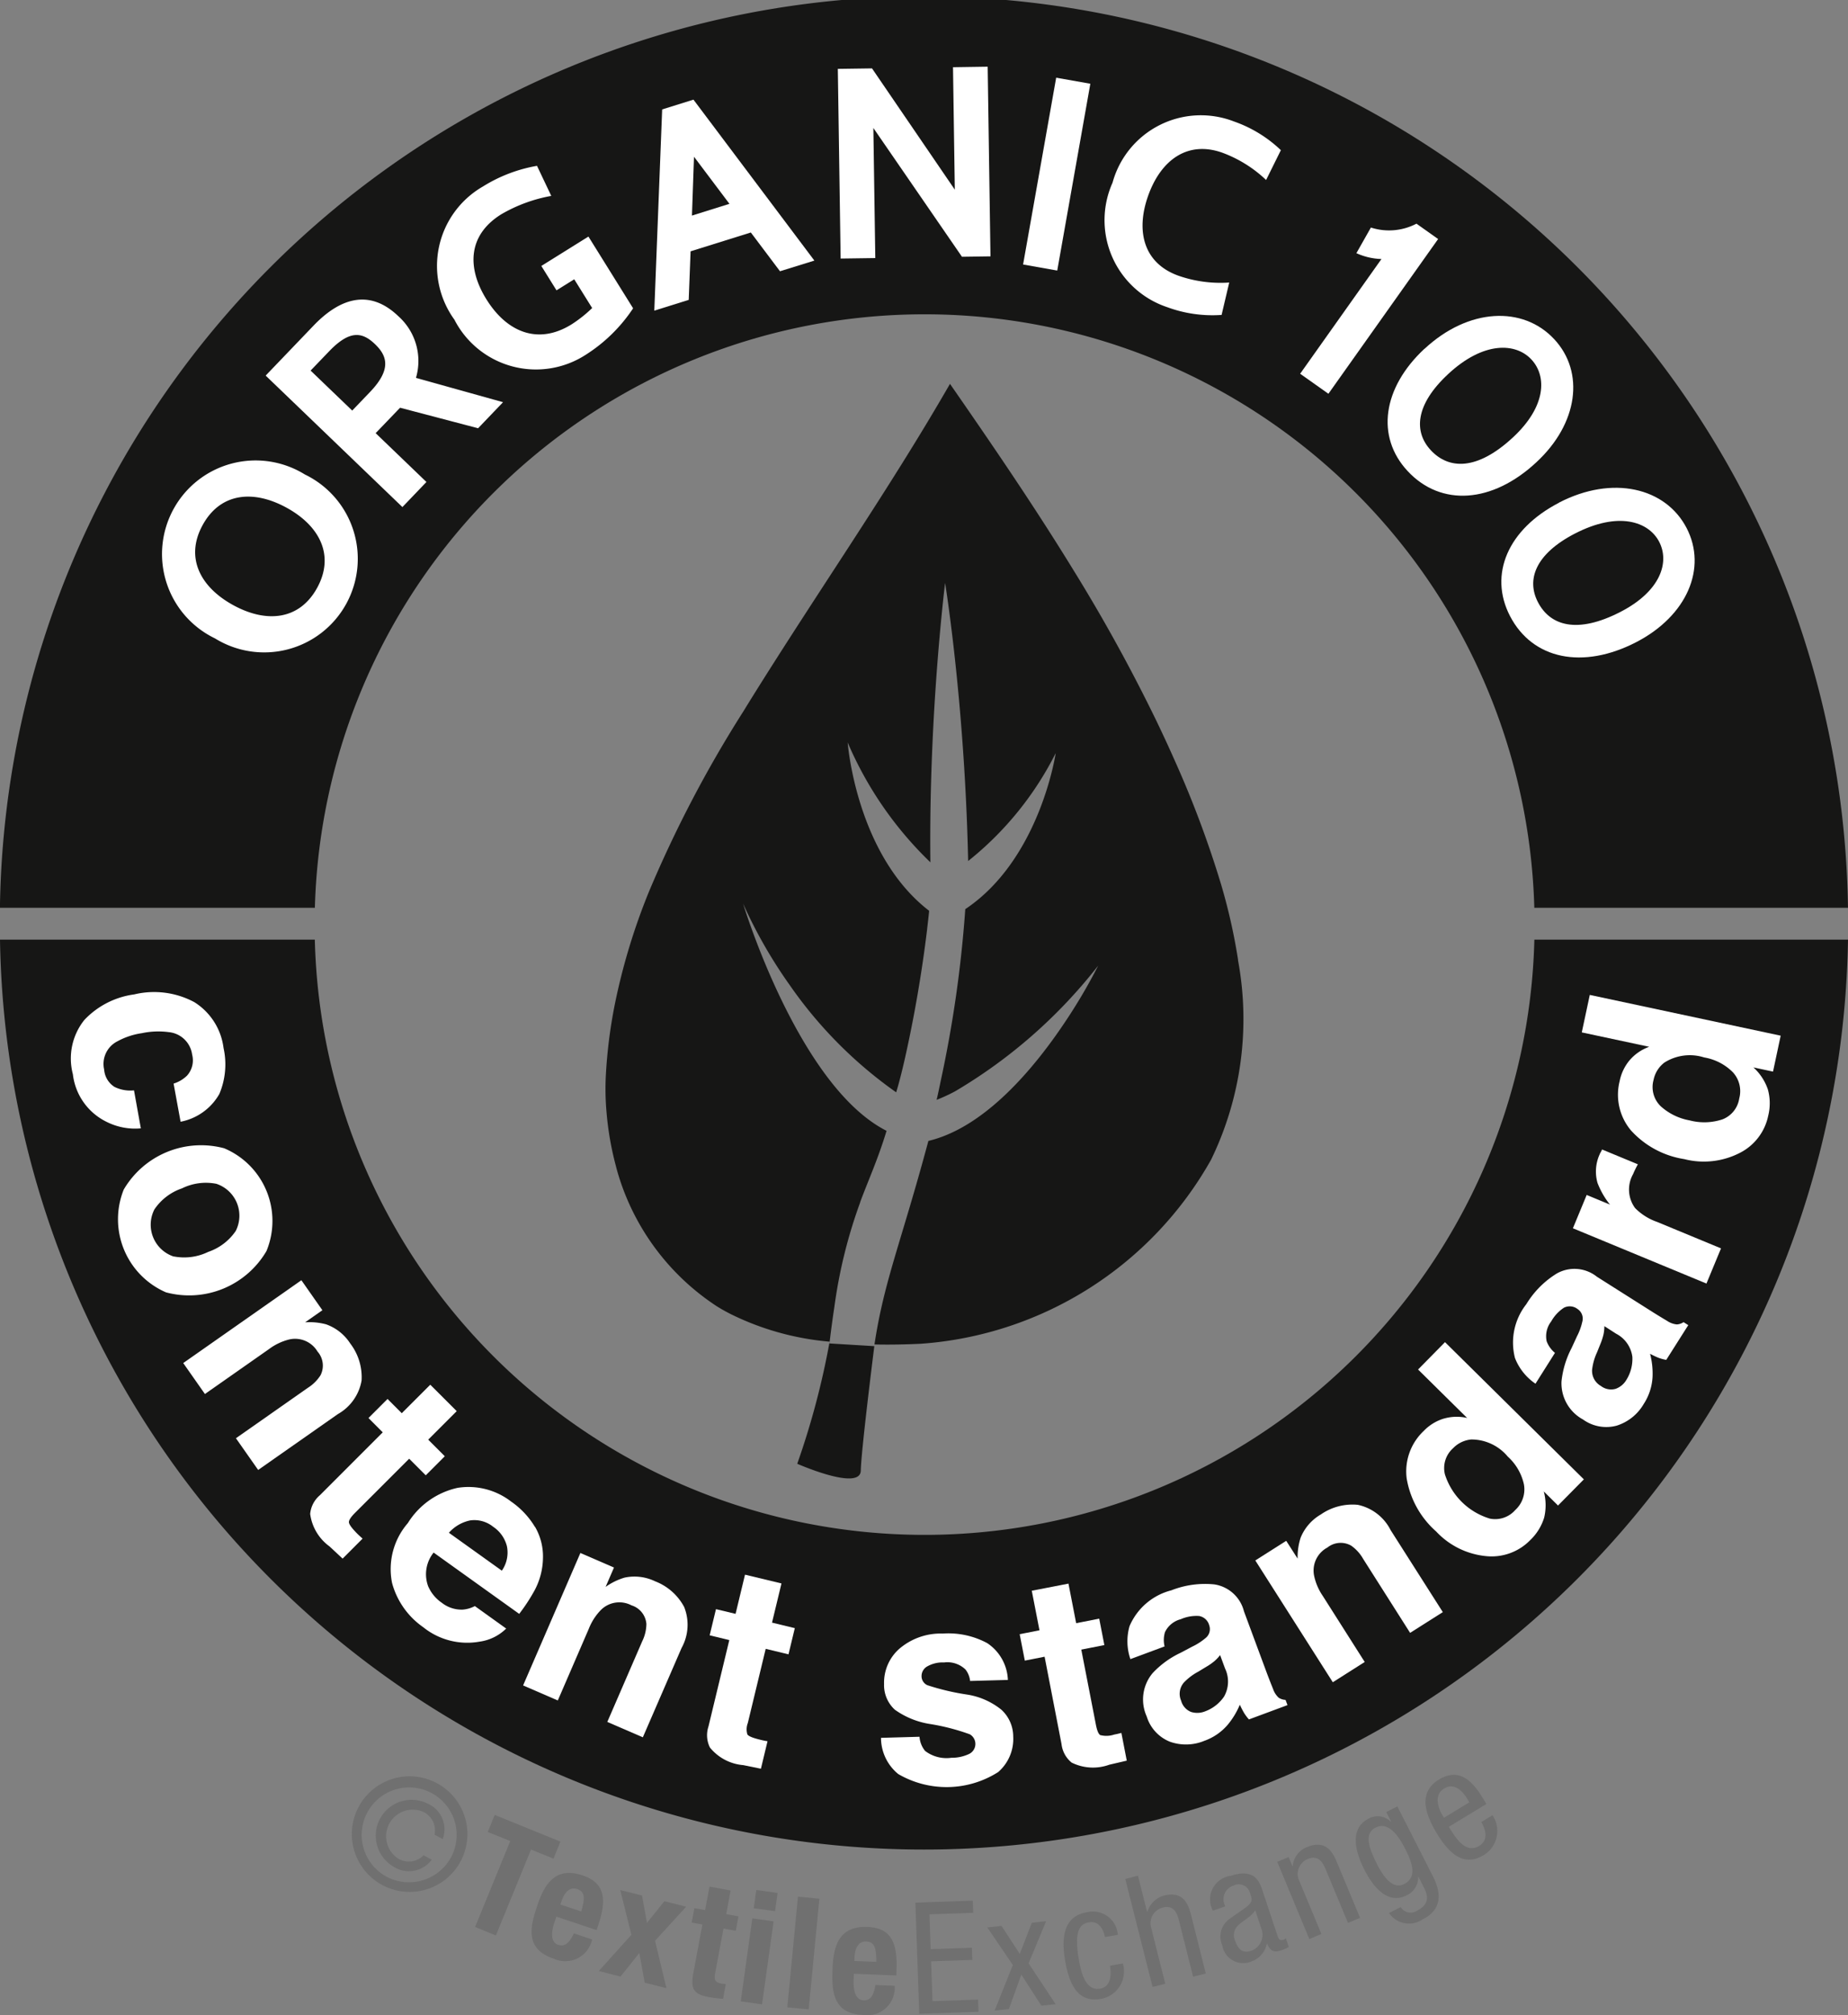 <svg xmlns="http://www.w3.org/2000/svg" xmlns:xlink="http://www.w3.org/1999/xlink" id="Organic" width="81.088" height="88.386" viewBox="0 0 81.088 88.386"><rect x="0" y="0" width="81.088" height="88.386" fill="#808080" stroke="none"/><defs><clipPath id="clip-path"><rect id="Rect&#xE1;ngulo_161836" data-name="Rect&#xE1;ngulo 161836" width="81.088" height="88.386" fill="none"></rect></clipPath><clipPath id="clip-path-2"><rect id="Rect&#xE1;ngulo_161838" data-name="Rect&#xE1;ngulo 161838" width="81.088" height="88.386" fill="#4a4a4a"></rect></clipPath></defs><g id="Grupo_173888" data-name="Grupo 173888"><g id="Grupo_173887" data-name="Grupo 173887" clip-path="url(#clip-path)"><path id="Trazado_39138" data-name="Trazado 39138" d="M13.819,39.82a26.764,26.764,0,0,1,53.508,0H81.09A40.549,40.549,0,0,0,0,39.82Z" transform="translate(-0.003 -0.001)" fill="#161615"></path><path id="Trazado_39139" data-name="Trazado 39139" d="M67.326,148.213a26.764,26.764,0,0,1-53.512,0H0a40.549,40.549,0,0,0,81.088,0Z" transform="translate(0 -106.997)" fill="#161615"></path><path id="Trazado_39140" data-name="Trazado 39140" d="M123.287,85.827a25.429,25.429,0,0,0-.748-3.326h0a45.214,45.214,0,0,0-2.051-5.472c-.247-.56-.507-1.116-.771-1.668a73.889,73.889,0,0,0-3.643-6.623c-1.712-2.792-3.563-5.5-5.43-8.19-1.4,2.432-2.914,4.8-4.439,7.149h0c-1.421,2.188-2.856,4.37-4.237,6.585-.123.2-.249.4-.37.6a53.042,53.042,0,0,0-4.163,7.941h0a27.634,27.634,0,0,0-1.508,4.992l0,0a21.987,21.987,0,0,0-.384,3.075,11.577,11.577,0,0,0,.027,1.561,13.492,13.492,0,0,0,.379,2.269c.037.143.072.284.113.423A10.541,10.541,0,0,0,100.4,101c.2.127.414.245.63.355a12.115,12.115,0,0,0,4.333,1.206,34.675,34.675,0,0,1-1.421,5.356s2.768,1.22,2.788.3c.018-.84.509-4.785.594-5.459l-1.968-.119c.069-.591.143-1.13.218-1.622a21.784,21.784,0,0,1,1.127-4.558l0-.013c.382-1.025.778-1.875,1.16-3.133-2.331-1.183-4.131-4.541-5.2-7.033,0,0,0,0,0,0-.708-1.655-1.093-2.928-1.093-2.928a21.072,21.072,0,0,0,2.009,3.519l.006.007a18.967,18.967,0,0,0,4.7,4.746c.112-.363.243-.868.38-1.47a57.585,57.585,0,0,0,.981-5.706.045.045,0,0,0,0-.013c.031-.26.061-.519.086-.773-3.21-2.47-3.575-7.384-3.575-7.384a16.023,16.023,0,0,0,3.629,5.256c-.029-2.4.054-4.725.168-6.687.194-3.286.478-5.567.478-5.567s.36,2.2.655,5.636c.131,1.528.25,3.3.318,5.232v.008q.023.649.038,1.322a14.215,14.215,0,0,0,3.842-4.733s-.684,4.651-3.968,6.844a53.125,53.125,0,0,1-1.086,7.575h0c-.088.432-.153.721-.172.79a7.37,7.37,0,0,0,.814-.376,22.392,22.392,0,0,0,6.277-5.513,23.89,23.89,0,0,1-1.489,2.525v0c-1.329,1.982-3.434,4.5-5.847,5.136,0,0-.082.023-.116.029-.007.028-.024.091-.025.095-1.176,4.369-1.922,6.057-2.34,8.833.7.016,1.392,0,2.044-.031A15.9,15.9,0,0,0,122.1,94.581a14.117,14.117,0,0,0,1.182-8.754" transform="translate(-68.96 -43.71)" fill="#161615"></path><path id="Trazado_39141" data-name="Trazado 39141" d="M15.727,160.538a1.463,1.463,0,0,0,.588-.348,1,1,0,0,0,.226-.923,1.144,1.144,0,0,0-1.021-.986,3.455,3.455,0,0,0-1.183.045,3.183,3.183,0,0,0-1.073.356,1.111,1.111,0,0,0-.584,1.241.985.985,0,0,0,.456.761,1.571,1.571,0,0,0,.854.151l.3,1.667a2.786,2.786,0,0,1-1.506-.288,2.662,2.662,0,0,1-1.476-2.086,2.706,2.706,0,0,1,.5-2.378,3.675,3.675,0,0,1,2.191-1.124,3.733,3.733,0,0,1,2.641.341,2.782,2.782,0,0,1,1.279,2.009,3.325,3.325,0,0,1-.185,2.018,2.494,2.494,0,0,1-1.7,1.217Z" transform="translate(-8.11 -113.007)" fill="#fff"></path><path id="Trazado_39142" data-name="Trazado 39142" d="M20.592,187.062a3.494,3.494,0,0,1-1.855-4.508,3.934,3.934,0,0,1,4.407-1.812A3.458,3.458,0,0,1,25,185.251a3.931,3.931,0,0,1-4.407,1.811m.343-1.575a2.408,2.408,0,0,0,1.508-.2,2.389,2.389,0,0,0,1.207-.917,1.474,1.474,0,0,0-.851-2.07,2.377,2.377,0,0,0-1.506.2,2.386,2.386,0,0,0-1.21.922,1.469,1.469,0,0,0,.851,2.07" transform="translate(-13.308 -130.374)" fill="#fff"></path><path id="Trazado_39143" data-name="Trazado 39143" d="M36.75,206.318a2.1,2.1,0,0,1-1.041,1.49l-3.5,2.452-.976-1.391,3.16-2.214a1.785,1.785,0,0,0,.553-.55.932.932,0,0,0-.132-1.038,1.145,1.145,0,0,0-1.245-.53,2.479,2.479,0,0,0-.884.421l-2.812,1.971-.952-1.358,5.184-3.633.922,1.316-.758.53a2.842,2.842,0,0,1,.923.089,2.094,2.094,0,0,1,1.056.838,2.431,2.431,0,0,1,.5,1.607" transform="translate(-20.881 -145.782)" fill="#fff"></path><path id="Trazado_39144" data-name="Trazado 39144" d="M51.5,219.882l.836-.836.625.625,1.251-1.25,1.16,1.159-1.251,1.251.728.728-.835.836-.728-.728-2.37,2.369c-.184.184-.276.322-.274.414s.122.257.361.5c.035.035.073.072.116.11l.123.112-.877.877-.575-.536a2.1,2.1,0,0,1-.848-1.424,1.214,1.214,0,0,1,.424-.818l2.76-2.761Z" transform="translate(-35.332 -157.682)" fill="#fff"></path><path id="Trazado_39145" data-name="Trazado 39145" d="M67.942,236.284a2.593,2.593,0,0,1,.345,1.4,3.11,3.11,0,0,1-.354,1.36,7.976,7.976,0,0,1-.688,1.055l-3.755-2.689a1.519,1.519,0,0,0-.241,1.475,1.685,1.685,0,0,0,.6.727,1.4,1.4,0,0,0,.919.3,1.374,1.374,0,0,0,.531-.155l1.375.986a2.059,2.059,0,0,1-1.166.574,3.079,3.079,0,0,1-2.478-.636,3.457,3.457,0,0,1-1.363-1.935,3.078,3.078,0,0,1,.691-2.628,3.44,3.44,0,0,1,2.183-1.547,3.057,3.057,0,0,1,2.355.606,3.6,3.6,0,0,1,1.041,1.11M65.09,236a1.715,1.715,0,0,0-.93.541l2.323,1.663a1.389,1.389,0,0,0,.223-1.072,1.45,1.45,0,0,0-.6-.851A1.314,1.314,0,0,0,65.09,236" transform="translate(-44.463 -169.308)" fill="#fff"></path><path id="Trazado_39146" data-name="Trazado 39146" d="M89.609,247.317a2.1,2.1,0,0,1-.106,1.815l-1.7,3.919-1.559-.674,1.533-3.54a1.777,1.777,0,0,0,.182-.758.932.932,0,0,0-.654-.816,1.144,1.144,0,0,0-1.339.2,2.461,2.461,0,0,0-.531.821l-1.363,3.151-1.523-.659,2.514-5.81,1.474.638-.368.85a2.8,2.8,0,0,1,.833-.407,2.083,2.083,0,0,1,1.339.161,2.43,2.43,0,0,1,1.265,1.108" transform="translate(-59.596 -176.846)" fill="#fff"></path><path id="Trazado_39147" data-name="Trazado 39147" d="M111.688,251.043l.277-1.148.86.206.414-1.719,1.6.385-.415,1.719,1,.242-.277,1.149-1-.242-.786,3.259a.762.762,0,0,0-.018.495c.049.078.237.155.565.234.049.013.1.024.157.036s.109.021.162.029l-.29,1.206-.771-.157a2.108,2.108,0,0,1-1.466-.772,1.215,1.215,0,0,1-.065-.92l.915-3.794Z" transform="translate(-80.549 -179.311)" fill="#fff"></path><path id="Trazado_39148" data-name="Trazado 39148" d="M140.726,262.186a1.1,1.1,0,0,0,.246.622,1.543,1.543,0,0,0,1.153.3,1.77,1.77,0,0,0,.776-.167.488.488,0,0,0,.033-.862,9.469,9.469,0,0,0-1.747-.452,3.61,3.61,0,0,1-1.541-.626,1.453,1.453,0,0,1-.475-1.128,1.982,1.982,0,0,1,.649-1.528,2.784,2.784,0,0,1,1.927-.685,3.585,3.585,0,0,1,1.951.42,2.031,2.031,0,0,1,.906,1.614l-1.658.045a.987.987,0,0,0-.2-.5,1.141,1.141,0,0,0-.943-.312,1.361,1.361,0,0,0-.768.191.486.486,0,0,0-.219.4.434.434,0,0,0,.256.407,10.594,10.594,0,0,0,1.744.411,3.172,3.172,0,0,1,1.5.662,1.6,1.6,0,0,1,.522,1.179,1.926,1.926,0,0,1-.66,1.558,4.217,4.217,0,0,1-4.383.088,2.056,2.056,0,0,1-.759-1.589Z" transform="translate(-100.379 -186.005)" fill="#fff"></path><path id="Trazado_39149" data-name="Trazado 39149" d="M161.121,253.171l-.226-1.159.869-.17-.338-1.736,1.61-.312.338,1.736,1.011-.2.226,1.159-1.012.2.64,3.29q.074.384.189.458a1.076,1.076,0,0,0,.612-.021c.049-.01.1-.02.157-.033s.108-.027.161-.041l.236,1.217-.765.178a2.109,2.109,0,0,1-1.654-.093,1.219,1.219,0,0,1-.443-.809L161.989,253Z" transform="translate(-116.153 -180.33)" fill="#fff"></path><path id="Trazado_39150" data-name="Trazado 39150" d="M180.739,252.581a2.644,2.644,0,0,0,.571-.366.5.5,0,0,0,.171-.567.559.559,0,0,0-.445-.409,1.726,1.726,0,0,0-.806.142,1.061,1.061,0,0,0-.69.565,1.2,1.2,0,0,0-.018.628l-1.5.557a2.425,2.425,0,0,1-.038-1.445,2.727,2.727,0,0,1,1.835-1.573,4.041,4.041,0,0,1,1.886-.26,1.586,1.586,0,0,1,1.3,1.179l1.012,2.729c.071.188.16.417.267.683a.921.921,0,0,0,.246.38.6.6,0,0,0,.3.095l.086.229-1.692.628a1.937,1.937,0,0,1-.223-.3c-.057-.1-.116-.213-.177-.345a3.454,3.454,0,0,1-.526.872,2.4,2.4,0,0,1-1.033.712,2.1,2.1,0,0,1-1.513.037,1.743,1.743,0,0,1-1.015-1.11,1.8,1.8,0,0,1,.263-1.9,4.024,4.024,0,0,1,1.231-.892Zm1.22.373a1.744,1.744,0,0,1-.246.262,2.591,2.591,0,0,1-.377.261l-.329.2a2.5,2.5,0,0,0-.636.479.753.753,0,0,0-.122.8.731.731,0,0,0,.437.492.916.916,0,0,0,.612-.025,1.737,1.737,0,0,0,.83-.643,1.328,1.328,0,0,0,.047-1.24Z" transform="translate(-128.422 -180.355)" fill="#fff"></path><path id="Trazado_39151" data-name="Trazado 39151" d="M202.564,237.322a2.1,2.1,0,0,1,1.442,1.107l2.292,3.6-1.435.91L202.8,239.69a1.764,1.764,0,0,0-.524-.577.929.929,0,0,0-1.042.083,1.143,1.143,0,0,0-.587,1.22,2.466,2.466,0,0,0,.382.9l1.842,2.9-1.4.889-3.4-5.342,1.356-.861.5.78a2.8,2.8,0,0,1,.132-.918,2.082,2.082,0,0,1,.883-1.016,2.434,2.434,0,0,1,1.629-.425" transform="translate(-142.989 -171.315)" fill="#fff"></path><path id="Trazado_39152" data-name="Trazado 39152" d="M223.549,215.063a2.018,2.018,0,0,1,1.011-.025l-2.153-2.126,1.182-1.2,6.093,6.019-1.134,1.147-.625-.618a2.329,2.329,0,0,1,.016,1.152,2.294,2.294,0,0,1-.611.984,2.365,2.365,0,0,1-1.955.7,3.447,3.447,0,0,1-2.174-1.081,3.975,3.975,0,0,1-1.292-2.327,2.435,2.435,0,0,1,.744-2.077,2.043,2.043,0,0,1,.9-.55m3.5,2.885a2.312,2.312,0,0,0-.707-1.213,2.079,2.079,0,0,0-1.6-.752,1.266,1.266,0,0,0-.8.383,1.164,1.164,0,0,0-.359,1.147,2.967,2.967,0,0,0,1.974,1.942,1.172,1.172,0,0,0,1.112-.377,1.225,1.225,0,0,0,.38-1.13" transform="translate(-160.184 -152.84)" fill="#fff"></path><path id="Trazado_39153" data-name="Trazado 39153" d="M241.472,203.095a2.614,2.614,0,0,0,.232-.638.5.5,0,0,0-.208-.554.559.559,0,0,0-.6-.057,1.733,1.733,0,0,0-.557.6,1.059,1.059,0,0,0-.2.868,1.187,1.187,0,0,0,.365.511l-.855,1.353a2.427,2.427,0,0,1-.9-1.127,2.723,2.723,0,0,1,.5-2.364,4.03,4.03,0,0,1,1.345-1.349,1.58,1.58,0,0,1,1.751.148l2.457,1.556c.171.107.379.235.626.382a.914.914,0,0,0,.425.154.6.6,0,0,0,.294-.1l.206.131-.966,1.524a1.886,1.886,0,0,1-.361-.1c-.106-.044-.222-.1-.349-.167a3.408,3.408,0,0,1,.109,1.012,2.407,2.407,0,0,1-.39,1.193,2.1,2.1,0,0,1-1.182.946,1.745,1.745,0,0,1-1.479-.269,1.805,1.805,0,0,1-.944-1.674,4.063,4.063,0,0,1,.44-1.456Zm1.2-.442a1.823,1.823,0,0,1-.037.358,2.715,2.715,0,0,1-.143.437l-.143.356a2.47,2.47,0,0,0-.216.765.761.761,0,0,0,.386.708.733.733,0,0,0,.646.126.9.9,0,0,0,.471-.39A1.742,1.742,0,0,0,243.9,204a1.336,1.336,0,0,0-.714-1.016Z" transform="translate(-172.274 -144.483)" fill="#fff"></path><path id="Trazado_39154" data-name="Trazado 39154" d="M249.409,181.446c.01-.018.031-.062.062-.129l1.571.65c-.051.092-.093.175-.129.249s-.062.134-.081.181a1.372,1.372,0,0,0,.088,1.49,2.526,2.526,0,0,0,.97.609l2.8,1.159-.639,1.543-5.86-2.425.605-1.462,1.021.423a3.528,3.528,0,0,1-.546-.95,1.822,1.822,0,0,1,.1-1.267.625.625,0,0,1,.033-.072" transform="translate(-179.174 -130.896)" fill="#fff"></path><path id="Trazado_39155" data-name="Trazado 39155" d="M251.7,159.776a2.019,2.019,0,0,1,.838-.564l-2.959-.632.351-1.644,8.376,1.788-.336,1.576-.86-.184a2.317,2.317,0,0,1,.633.963,2.262,2.262,0,0,1,.016,1.156,2.36,2.36,0,0,1-1.271,1.643,3.453,3.453,0,0,1-2.415.26,3.975,3.975,0,0,1-2.341-1.264,2.434,2.434,0,0,1-.493-2.15,2.054,2.054,0,0,1,.461-.949m4.5.546a2.319,2.319,0,0,0-1.25-.642,2.082,2.082,0,0,0-1.75.227,1.269,1.269,0,0,0-.471.756,1.168,1.168,0,0,0,.315,1.159,2.557,2.557,0,0,0,1.264.618,2.528,2.528,0,0,0,1.446-.045,1.17,1.17,0,0,0,.734-.917,1.227,1.227,0,0,0-.288-1.157" transform="translate(-180.172 -113.295)" fill="#fff"></path><path id="Trazado_39156" data-name="Trazado 39156" d="M27.77,80.4a4.106,4.106,0,1,1,3.944-7.19A4.106,4.106,0,1,1,27.77,80.4m.8-1.459c1.459.8,2.907.659,3.684-.758s.119-2.714-1.34-3.514-2.905-.659-3.683.758-.12,2.714,1.339,3.514" transform="translate(-18.338 -52.398)" fill="#fff"></path><path id="Trazado_39157" data-name="Trazado 39157" d="M51.241,52.9,47.818,52l-1.072,1.115,2.228,2.142-1.054,1.1-6-5.767,2.109-2.2c1.113-1.157,2.415-1.653,3.718-.4a2.629,2.629,0,0,1,.768,2.7l3.821,1.067ZM43.892,50.37l1.826,1.754.773-.806c.956-.994.768-1.588.228-2.106-.557-.536-1.106-.633-2.012.31Z" transform="translate(-30.263 -34.115)" fill="#fff"></path><path id="Trazado_39158" data-name="Trazado 39158" d="M69.771,32.924a4.02,4.02,0,0,1,1.237-5.857,6.6,6.6,0,0,1,2.375-.908l.626,1.319a6.692,6.692,0,0,0-2.2.81c-1.472.919-1.5,2.362-.64,3.735.9,1.442,2.27,2,3.734,1.088a5.752,5.752,0,0,0,.9-.714l-.786-1.261-.778.485-.666-1.07,2.067-1.289L77.6,32.409a6.969,6.969,0,0,1-2.088,2.044,4.022,4.022,0,0,1-5.745-1.53" transform="translate(-49.82 -18.885)" fill="#fff"></path><path id="Trazado_39159" data-name="Trazado 39159" d="M108.756,23.234l-1.279-1.7-2.644.826-.082,2.13-1.51.472.345-8.826,1.373-.429,5.306,7.06Zm-3.773-5.023-.09,2.581,1.645-.515Z" transform="translate(-74.531 -11.336)" fill="#fff"></path><path id="Trazado_39160" data-name="Trazado 39160" d="M137.646,18.856l-3.888-5.649.085,5.706-1.521.021-.123-8.32,1.5-.021,3.633,5.32-.079-5.372,1.521-.023.123,8.32Z" transform="translate(-95.436 -7.593)" fill="#fff"></path><rect id="Rect&#xE1;ngulo_161835" data-name="Rect&#xE1;ngulo 161835" width="8.322" height="1.522" transform="translate(44.892 11.602) rotate(-79.952)" fill="#fff"></rect><path id="Trazado_39161" data-name="Trazado 39161" d="M174.736,21.137a4.019,4.019,0,0,1,5.324-2.682,5.7,5.7,0,0,1,2.061,1.26l-.648,1.308a5.6,5.6,0,0,0-1.908-1.192c-1.521-.549-2.7.3-3.263,1.87s-.2,2.973,1.322,3.52a5.608,5.608,0,0,0,2.231.3l-.335,1.421a5.736,5.736,0,0,1-2.391-.342,4.022,4.022,0,0,1-2.393-5.461" transform="translate(-125.918 -13.128)" fill="#fff"></path><path id="Trazado_39162" data-name="Trazado 39162" d="M205.151,41.867l3.568-5.033a2.832,2.832,0,0,1-1.1-.256l.636-1.124a2.591,2.591,0,0,0,2-.17l.95.674-4.814,6.787Z" transform="translate(-148.102 -25.473)" fill="#fff"></path><path id="Trazado_39163" data-name="Trazado 39163" d="M220.565,51.277c1.934-1.8,4.326-1.894,5.693-.423,1.345,1.445,1.052,3.7-.786,5.4-1.932,1.8-4.185,1.958-5.649.382-1.4-1.506-1.1-3.649.742-5.364m1.036,1.114c-1.455,1.351-1.506,2.536-.761,3.336.793.854,2.036.9,3.612-.566,1.445-1.343,1.494-2.67.806-3.411s-2.1-.809-3.657.64" transform="translate(-158.06 -35.975)" fill="#fff"></path><path id="Trazado_39164" data-name="Trazado 39164" d="M239.423,77.594c2.344-1.213,4.675-.666,5.6,1.118.906,1.753.021,3.844-2.207,5-2.343,1.213-4.555.766-5.545-1.145-.944-1.826-.085-3.811,2.153-4.969m.7,1.351c-1.763.912-2.13,2.04-1.627,3.01.534,1.035,1.721,1.412,3.632.423,1.752-.906,2.154-2.171,1.689-3.069s-1.8-1.342-3.694-.363" transform="translate(-171.015 -55.547)" fill="#fff"></path></g></g><g id="Grupo_173890" data-name="Grupo 173890" opacity="0.296"><g id="Grupo_173889" data-name="Grupo 173889" clip-path="url(#clip-path-2)"><path id="Trazado_39165" data-name="Trazado 39165" d="M59.243,280.485a2.535,2.535,0,1,1-3.429,1.043,2.533,2.533,0,0,1,3.429-1.043m.645,3.217a2.084,2.084,0,1,0-2.838.894,2.1,2.1,0,0,0,2.838-.894m-.866.142a1.248,1.248,0,0,1-1.686.3,1.573,1.573,0,0,1,1.479-2.773,1.237,1.237,0,0,1,.689,1.568l-.361-.193a.893.893,0,0,0-.521-1.013,1.168,1.168,0,0,0-1.093,2.049.893.893,0,0,0,1.132-.132Z" transform="translate(-40.077 -202.27)" fill="#4a4a4a"></path><path id="Trazado_39166" data-name="Trazado 39166" d="M78.713,287.432l-.305.746-.986-.4-1.541,3.769-.911-.373,1.541-3.768-.986-.4.305-.746Z" transform="translate(-54.122 -206.65)" fill="#4a4a4a"></path><path id="Trazado_39167" data-name="Trazado 39167" d="M84.976,297.355l-.093.279c-.136.409-.16.847.17.957.3.1.5-.086.692-.5l.8.268a1.206,1.206,0,0,1-1.685.842c-1.3-.433-1.015-1.448-.725-2.316.311-.933.782-1.741,1.988-1.339,1.043.348,1.043,1.126.686,2.2l-.067.2Zm1.091-.226c.158-.538.192-.858-.177-.981s-.583.216-.692.54l-.045.136Z" transform="translate(-60.564 -213.285)" fill="#4a4a4a"></path><path id="Trazado_39168" data-name="Trazado 39168" d="M97.372,298.618l.954.241-1.365,1.494.5,2.079-.954-.241-.235-1.3-.825,1.031-.954-.241,1.432-1.59-.49-1.963.954.241.218,1.2Z" transform="translate(-68.219 -215.223)" fill="#4a4a4a"></path><path id="Trazado_39169" data-name="Trazado 39169" d="M109.923,297.581l.927.174-.194,1.034.538.1-.118.631-.538-.1-.366,1.954c-.053.282-.013.407.255.458a1.987,1.987,0,0,0,.211.026l-.12.645a5.969,5.969,0,0,1-.612-.073c-.725-.136-.818-.382-.681-1.115l.387-2.068-.47-.088.118-.631.47.088Z" transform="translate(-78.791 -214.828)" fill="#4a4a4a"></path><path id="Trazado_39170" data-name="Trazado 39170" d="M117.4,299.366l.934.13-.508,3.64-.934-.13Zm.174-1.245.934.13-.111.8-.934-.13Z" transform="translate(-84.389 -215.218)" fill="#4a4a4a"></path><rect id="Rect&#xE1;ngulo_161837" data-name="Rect&#xE1;ngulo 161837" width="4.878" height="0.943" transform="matrix(0.096, -0.995, 0.995, 0.096, 34.546, 88.049)" fill="#4a4a4a"></rect><path id="Trazado_39171" data-name="Trazado 39171" d="M132.281,305.993l-.011.294c-.017.43.083.858.431.871.314.012.453-.221.525-.67l.846.033a1.206,1.206,0,0,1-1.383,1.28c-1.365-.053-1.379-1.107-1.344-2.021.038-.983.265-1.89,1.535-1.841,1.1.043,1.316.789,1.272,1.916l-.008.212Zm.984-.523c0-.561-.055-.877-.444-.892s-.5.37-.513.712l-.006.143Z" transform="translate(-94.814 -219.416)" fill="#4a4a4a"></path><path id="Trazado_39172" data-name="Trazado 39172" d="M144.439,299.9l2.519-.088.018.533-1.919.067.053,1.529,1.809-.063.019.533-1.809.063.061,1.748,2-.07.019.533-2.6.091Z" transform="translate(-104.273 -216.442)" fill="#4a4a4a"></path><path id="Trazado_39173" data-name="Trazado 39173" d="M155.787,303.319l.625-.066.8,1.228.529-1.368.625-.066-.767,1.847,1.185,1.791-.625.066-.879-1.364-.548,1.514-.625.066.8-2Z" transform="translate(-112.465 -218.774)" fill="#4a4a4a"></path><path id="Trazado_39174" data-name="Trazado 39174" d="M169.629,302.657c-.061-.35-.272-.722-.7-.647-.35.061-.676.3-.445,1.617.083.472.254,1.412.934,1.293.485-.085.5-.615.434-1.005l.565-.1a1.228,1.228,0,0,1-.949,1.553c-.882.154-1.359-.393-1.575-1.631-.158-.9-.165-1.976.945-2.17a1.1,1.1,0,0,1,1.359.99Z" transform="translate(-121.148 -217.689)" fill="#4a4a4a"></path><path id="Trazado_39175" data-name="Trazado 39175" d="M177.557,296.012l.556-.14.4,1.583.013,0a1.059,1.059,0,0,1,.73-.712c.915-.23,1.093.479,1.2.9l.633,2.517-.556.14-.616-2.451c-.068-.272-.2-.711-.7-.584a.707.707,0,0,0-.523.892l.616,2.452-.556.14Z" transform="translate(-128.181 -213.595)" fill="#4a4a4a"></path><path id="Trazado_39176" data-name="Trazado 39176" d="M191.109,297.148a1.043,1.043,0,0,1,.788-1.529c1.057-.351,1.268.284,1.388.647l.644,1.938c.047.143.093.279.261.223a.208.208,0,0,0,.119-.075l.129.389a2.056,2.056,0,0,1-.307.138c-.207.069-.466.155-.641-.284l-.013,0a1.037,1.037,0,0,1-.671.777.927.927,0,0,1-1.283-.7.948.948,0,0,1,.336-1.177l.659-.464c.355-.254.318-.365.221-.656a.51.51,0,0,0-.727-.327.626.626,0,0,0-.371.879l.011.032Zm1.856-.026c-.13.281-.595.486-.792.716a.585.585,0,0,0-.083.64c.116.35.321.556.691.433a.746.746,0,0,0,.481-.894Z" transform="translate(-137.889 -213.338)" fill="#4a4a4a"></path><path id="Trazado_39177" data-name="Trazado 39177" d="M201.541,291.728l.5-.21.166.4.013-.006a.978.978,0,0,1,.618-.827c.889-.37,1.17.3,1.336.7l1,2.4-.53.221-.972-2.333c-.108-.259-.3-.674-.782-.474a.706.706,0,0,0-.385.959l.972,2.333-.53.221Z" transform="translate(-145.496 -210.06)" fill="#4a4a4a"></path><path id="Trazado_39178" data-name="Trazado 39178" d="M217.307,287.991c.5.974.224,1.557-.434,1.891a1.061,1.061,0,0,1-1.487-.271l.512-.26a.514.514,0,0,0,.734.148c.658-.335.376-.828.262-1.053l-.217-.426-.012.006a.87.87,0,0,1-.514.813c-.95.483-1.621-.686-1.841-1.118-.449-.883-.636-1.838.193-2.259a.824.824,0,0,1,.961.14l.012-.006-.211-.414.487-.248Zm-2.46-.543c.269.53.686,1.153,1.2.893.554-.282.4-.862.057-1.531-.322-.633-.76-1.223-1.308-.945-.475.241-.343.8.053,1.582" transform="translate(-154.438 -205.698)" fill="#4a4a4a"></path><path id="Trazado_39179" data-name="Trazado 39179" d="M225.953,282.247c.29.479.729,1.2,1.331.84.467-.283.234-.813.093-1.047l.491-.3a1.238,1.238,0,0,1-.38,1.747c-.766.463-1.409.126-2.06-.949-.474-.783-.87-1.781.094-2.365s1.552.2,1.959.875l.12.2Zm.9-1.072-.1-.169c-.212-.351-.575-.7-1.007-.437-.514.311-.191.978-.078,1.165l.071.117Z" transform="translate(-162.38 -202.117)" fill="#4a4a4a"></path></g></g></svg>
